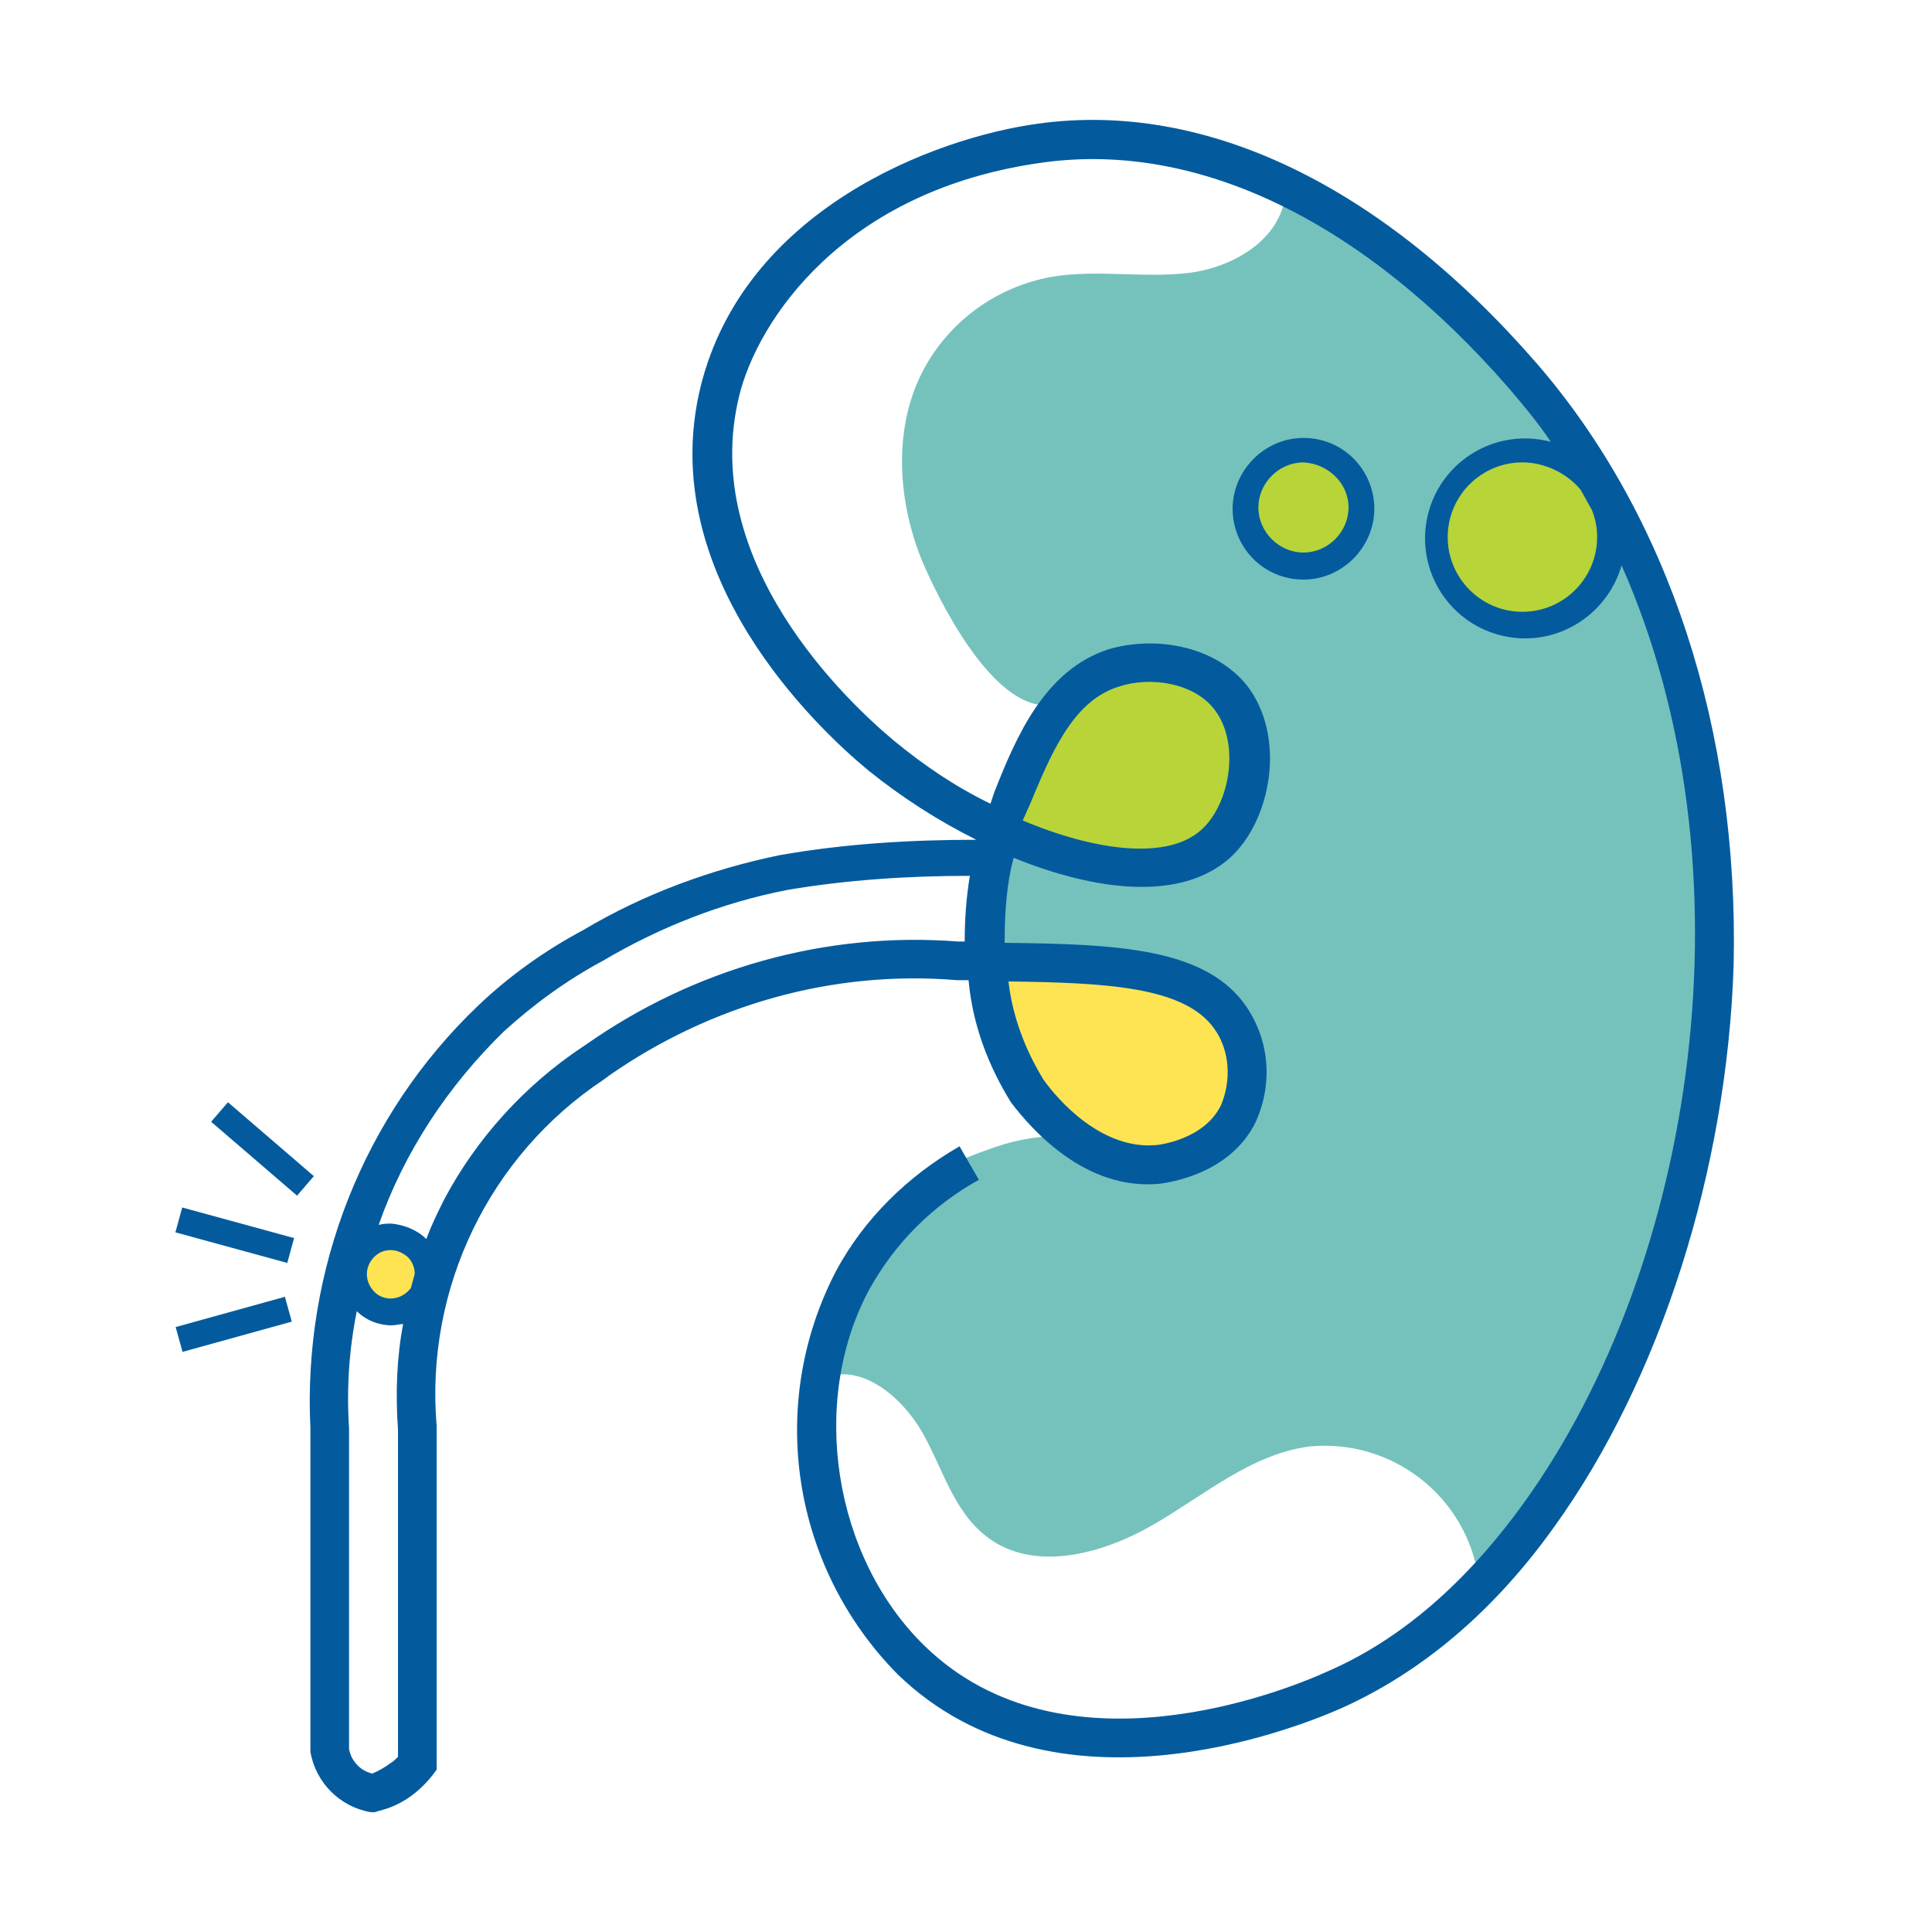 <?xml version="1.0" encoding="utf-8"?>
<!-- Generator: Adobe Illustrator 28.3.0, SVG Export Plug-In . SVG Version: 6.00 Build 0)  -->
<svg version="1.1" id="_23-kidney" xmlns="http://www.w3.org/2000/svg" xmlns:xlink="http://www.w3.org/1999/xlink" x="0px" y="0px"
	 viewBox="0 0 150 150" style="enable-background:new 0 0 150 150;" xml:space="preserve">
<style type="text/css">
	.st0{fill:#75C2BD;}
	.st1{fill:#B8D439;}
	.st2{fill:#FEE452;}
	.st3{fill:#B7D438;}
	.st4{fill:#035B9E;}
</style>
<g>
	<path class="st0" d="M71.7,43.8c-2-4.7-2.4-10.4-0.1-14.9c2-3.9,5.7-6.6,10-7.4c3.5-0.6,7.1,0.1,10.6-0.3s7.3-2.6,7.6-6.2
		c10.1,5.9,18.5,14.3,24.3,24.5c5.9,10.5,8.9,22.4,8.7,34.4c0,25.2-13.2,42.9-18,48.7c-0.9-6.4-6.7-10.9-13.1-10.3
		c-4.6,0.6-8.2,3.8-12.2,6.1s-9.3,3.7-12.9,0.9c-2.6-2-3.4-5.3-5-8.1s-4.8-5.4-7.6-4.2c0-1.6,0.3-8.7,5.4-13.5
		c2.1-1.9,4.5-3.3,7.2-4.2c1.8-0.7,3.7-1.1,5.7-1.1c4.3,0.2,5.3,2.7,7.9,2.3c3.2-0.5,6.4-5,5.7-9.1s-5.3-5.8-7.7-6.7
		c-3.7-1.3-7.8-1.4-11.6-0.1c-0.9-3.6,0-7.3,2.3-10.2c1.9,1.8,4.3,2.9,6.8,3.4c1.6,0.3,5.3,1,7.9-1.1c4.1-3.2,3.8-11.3,0.1-14.4
		c-1-0.9-2.3-1.5-3.7-1.5c-2.8,0-4.9,2.8-7.8,3.8C77.8,56,73.4,47.7,71.7,43.8z"/>
	<path class="st1" d="M83.8,54.3c1.7-1.4,3.8-2.2,6-2.2c2.6-0.2,5.1,1.4,6,3.9c1,2.3,0.9,4.9-0.2,7.2c-1.1,2.3-3.3,3.8-5.9,4.1
		c-2.2,0.2-4.3-0.7-6.3-1.3c-1.5-0.4-4.1-0.6-4.6-2.4C77.9,60.9,81.9,55.8,83.8,54.3z"/>
	<path class="st2" d="M82.1,86.2c2.8,2.6,7.2,3.8,10.8,2.3c1.1-0.4,2-1.2,2.6-2.1c0.5-1.2,0.7-2.6,0.4-3.9c-0.1-1-0.3-2-0.8-2.9
		c-1.4-2.6-4.7-3.3-7.7-3.8c-2.2-0.3-10.1-3-10.2,0.7C77.2,79.9,79.8,84,82.1,86.2z"/>
	<circle class="st2" cx="30.4" cy="99" r="2.8"/>
	<circle class="st3" cx="101.2" cy="39.5" r="4.5"/>
	<path class="st4" d="M101.2,45c-3.1,0-5.5-2.5-5.5-5.5s2.5-5.5,5.5-5.5c3.1,0,5.5,2.5,5.5,5.5v0C106.7,42.5,104.2,45,101.2,45z
		 M101.2,35.9c-1.9,0-3.5,1.6-3.5,3.5s1.6,3.5,3.5,3.5c1.9,0,3.5-1.6,3.5-3.5v0C104.7,37.5,103.1,36,101.2,35.9z"/>
	<circle class="st3" cx="118.2" cy="41.7" r="6.8"/>
	<path class="st4" d="M119.3,28.2c-12-13.8-25.7-20.4-38.7-18.6c-8.1,1.1-22.8,6.7-26.2,20.4c-3.6,14.6,9,26.5,13,29.8
		c2.6,2.1,5.4,3.9,8.4,5.4c-5.1,0-10.2,0.3-15.3,1.2c-5.3,1.1-10.5,3-15.2,5.8c-3,1.6-5.8,3.6-8.2,5.9c-8.9,8.5-13.6,20.5-13,32.8
		v25.1c0.4,2.4,2.3,4.3,4.7,4.7h0.3l0.3-0.1c1.7-0.4,3.1-1.4,4.2-2.8l0.3-0.4v-26.7c-0.9-10.7,4.1-21,13-26.9l0.4-0.3
		c7.9-5.5,17.4-8.2,27-7.4h0.9c0.3,3.4,1.5,6.6,3.3,9.5c1.6,2.1,5.8,6.9,11.6,6.3c0.6-0.1,5.4-0.7,7.4-4.8c1.3-2.9,1.1-6.2-0.7-8.9
		c-3.1-4.6-10-4.9-18.8-5c0-1.9,0.1-3.9,0.5-5.8l0.2-0.8c6.4,2.6,13,3.4,16.8,0c3.2-2.9,4.4-9.4,1.3-13.4c-2.6-3.2-7.3-3.8-10.7-2.8
		c-5,1.6-7.2,6.8-8.9,11.1l-0.3,0.9c-2.7-1.3-5.2-3-7.5-4.9c-3.6-3-15.2-13.9-12-26.8c1.4-5.7,8-16,23.7-18.1
		c12-1.6,24.8,4.6,36.1,17.6c1.1,1.3,2.2,2.6,3.2,4.1c-4.2-1.1-8.4,1.4-9.5,5.5c-1.1,4.2,1.4,8.4,5.5,9.5c4.1,1.1,8.3-1.3,9.5-5.4
		c10.4,23.5,5.8,54.2-7.6,72.8c-4.4,6.1-9.5,10.6-15.3,13.1c-3.3,1.5-20.5,8.4-31.2-2c-7.1-6.9-9-19-4.3-27.7c2-3.6,4.9-6.5,8.5-8.5
		l-1.5-2.6c-4,2.3-7.4,5.6-9.6,9.7c-5.4,10.4-3.4,23,4.8,31.3c12.1,11.7,30.9,4.2,34.5,2.6c6.2-2.8,11.8-7.5,16.5-14.1
		c8.2-11.4,13.4-27.7,13.9-43.6C135,56.7,129.6,40.1,119.3,28.2z M30.9,111v25.4c-0.2,0.2-0.4,0.4-0.6,0.5c-0.4,0.3-0.9,0.6-1.4,0.8
		c-0.4-0.1-0.8-0.3-1.1-0.6c-0.4-0.4-0.6-0.8-0.7-1.3v-24.9c-0.2-3.1,0-6.1,0.6-9.1c0.7,0.7,1.7,1.1,2.7,1.1c0.3,0,0.6-0.1,0.9-0.1
		C30.8,105.4,30.7,108.2,30.9,111z M31.9,100c-0.6,0.8-1.7,1.1-2.6,0.5c-0.8-0.6-1.1-1.7-0.5-2.6s1.7-1.1,2.6-0.5
		c0.5,0.3,0.8,0.9,0.8,1.5C32.1,99.3,32,99.6,31.9,100z M74.9,73.1h-0.5c-10.3-0.8-20.5,2.1-28.9,8l-0.3,0.2
		c-4.5,3-8.2,7.1-10.7,11.8c-0.5,1-1,2-1.4,3.1c-0.7-0.7-1.7-1.1-2.7-1.2c-0.3,0-0.6,0-1,0.1c2-5.7,5.4-10.8,9.7-15
		c2.3-2.1,4.9-4,7.7-5.5c4.4-2.6,9.2-4.5,14.3-5.5c4.7-0.8,9.5-1.1,14.2-1.1C75,69.8,74.9,71.5,74.9,73.1z M94.3,79.9
		c1.2,1.7,1.3,4,0.5,5.9c-1.3,2.7-4.9,3.1-5,3.1c-4.2,0.4-7.6-3.4-8.8-5.1c-1.4-2.3-2.4-4.9-2.7-7.6C85.9,76.3,92,76.6,94.3,79.9
		L94.3,79.9z M79.9,62.6c1.6-3.8,3.3-8.2,7-9.3c2.4-0.8,5.8-0.3,7.4,1.8c2,2.6,1.2,7.3-1,9.3c-2.6,2.4-8.2,1.7-13.9-0.7
		C79.6,63.3,79.7,63,79.9,62.6z M124,41.7c0,3.2-2.6,5.8-5.8,5.8c-3.2,0-5.8-2.6-5.8-5.8c0-3.2,2.6-5.8,5.8-5.8
		c1.7,0,3.4,0.8,4.5,2.1c0.3,0.5,0.6,1.1,0.9,1.6C123.9,40.4,124,41,124,41.7L124,41.7z"/>
	<rect x="17.2" y="91.4" transform="matrix(0.264 -0.965 0.965 0.264 -79.123 88.147)" class="st4" width="2" height="9"/>
	<rect x="19.4" y="84.8" transform="matrix(0.652 -0.758 0.758 0.652 -60.534 46.509)" class="st4" width="2" height="8.8"/>
	<rect x="13.7" y="101.8" transform="matrix(0.964 -0.267 0.267 0.964 -26.75 8.555)" class="st4" width="8.8" height="2"/>
</g>
</svg>
